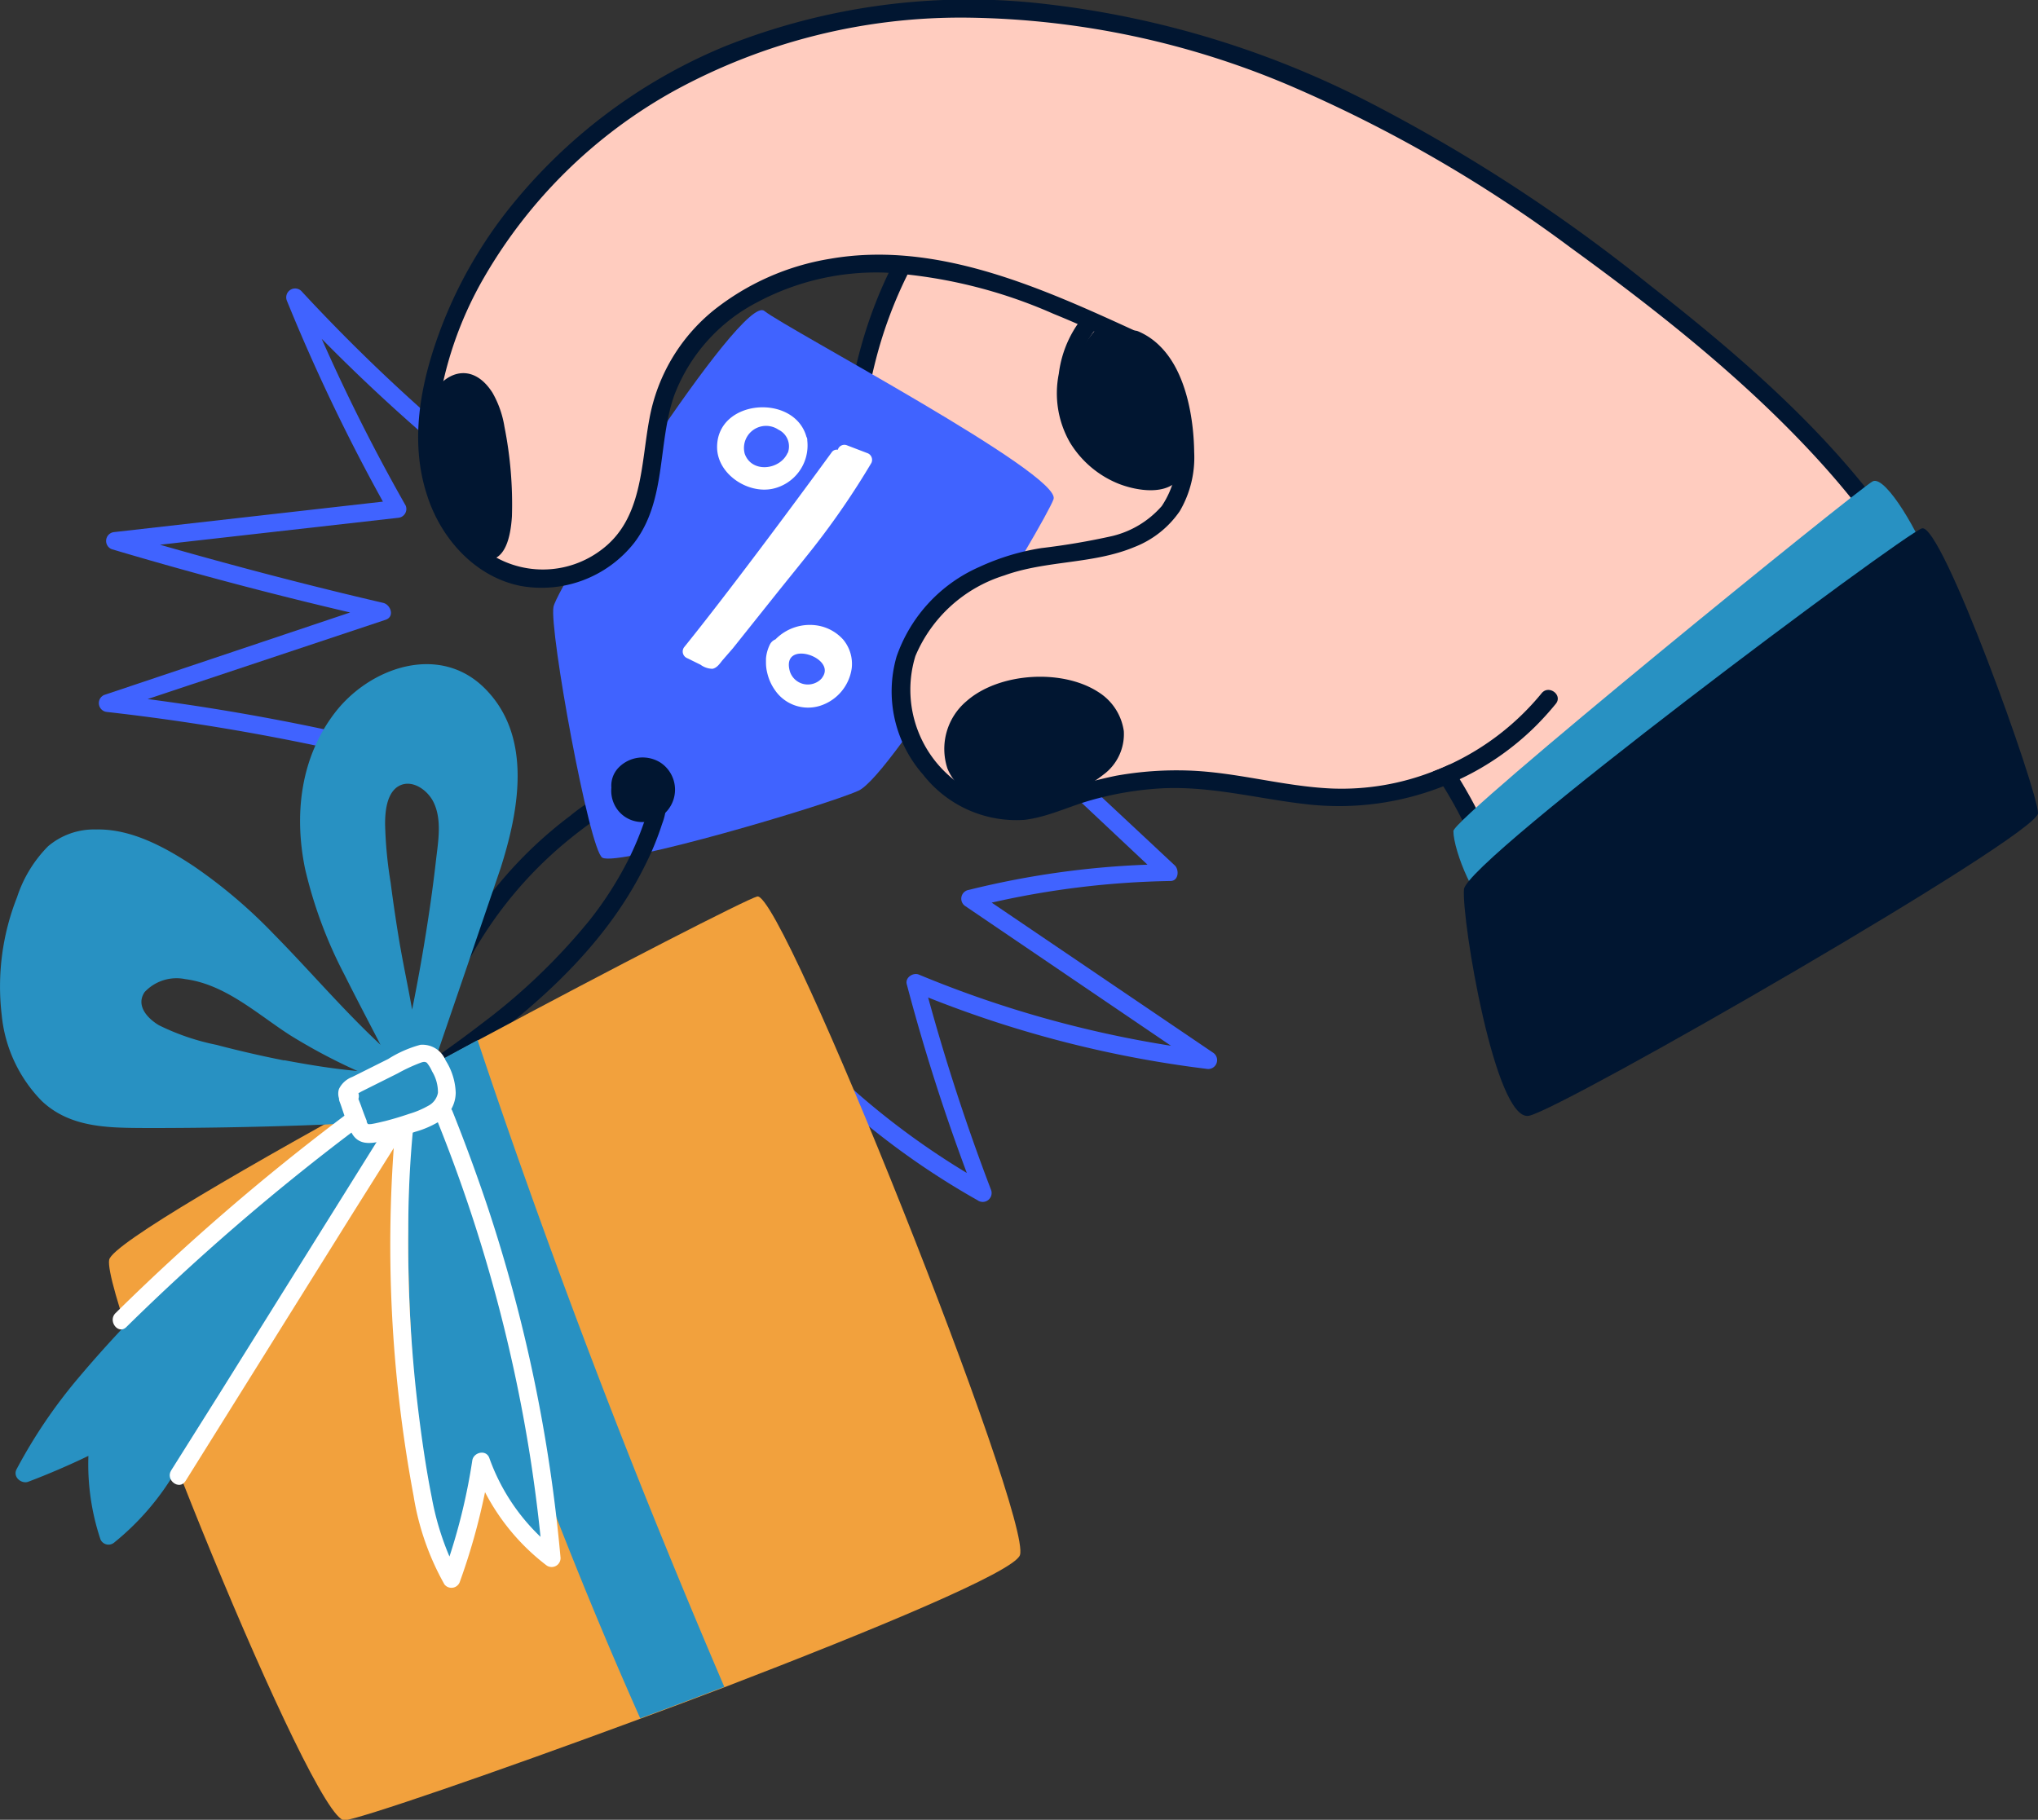 <svg xmlns="http://www.w3.org/2000/svg" viewBox="0 0 169.67 151.53"><rect x="0" y="0" width="169.67" height="151.53" fill="#333333" stroke="none"/><defs><style>.cls-1{fill:#4063ff;}.cls-2{fill:#ffccbf;}.cls-3{fill:#011631;}.cls-4{fill:#f2a13d;}.cls-5{fill:#2891c2;}.cls-6{fill:#fff;}</style></defs><title>promo</title><g id="Capa_2" data-name="Capa 2"><g id="Layer_1" data-name="Layer 1"><path class="cls-1" d="M101,87.66,82.56,75.16a72.33,72.33,0,0,1,14.88-1.8c.72,0,.74-1,.33-1.33Q92.19,66.81,86.6,61.6c-.69-.65-1.57.54-.88,1.18L95.53,72A72.49,72.49,0,0,0,80.66,74.1a.74.74,0,0,0-.34,1.32L97.49,87.08a91.85,91.85,0,0,1-21-5.93c-.47-.19-1.15.25-1,.8q2.11,8,5,15.72A64.26,64.26,0,0,1,67.67,87.52c-.66-.68-1.83.22-1.17.9A64.77,64.77,0,0,0,81.38,99.94a.74.74,0,0,0,1.12-.88q-3-7.86-5.23-16A93.16,93.16,0,0,0,100.44,89,.74.74,0,0,0,101,87.66Z"/><path class="cls-1" d="M39.84,38.14a148,148,0,0,1-14.7-13.85.74.74,0,0,0-1.26.74,155,155,0,0,0,8,16.74L9.47,44.31a.74.74,0,0,0-.17,1.42Q19.15,48.66,29.15,51L8.67,57.87a.74.74,0,0,0,.2,1.41,186,186,0,0,1,24.88,4.53c.91.23,1.46-1.15.54-1.38a188.86,188.86,0,0,0-22-4.22l19.81-6.6c.78-.26.43-1.26-.2-1.41-6.24-1.45-12.43-3.08-18.58-4.84l19.89-2.25a.74.74,0,0,0,.57-1,154,154,0,0,1-7-13.9A150.31,150.31,0,0,0,39,39.33C39.69,39.93,40.57,38.75,39.84,38.14Z"/><path class="cls-2" d="M76.7,18.05S67.93,36.53,72.22,42.5,81.74,50,81.74,50l29.68-1.12s1.68-26.69.38-26.69S76.7,18.05,76.7,18.05Z"/><path class="cls-3" d="M98.71,48a21.23,21.23,0,0,1-19.38.08c-3.12-1.6-5.94-4-6.9-7.51s-.37-7.32.52-10.75a36,36,0,0,1,5.28-11.48c.55-.78-.64-1.67-1.18-.88a37.34,37.34,0,0,0-5.19,10.79C70.79,31.9,70.05,36,70.75,39.77A11.75,11.75,0,0,0,73,45a15.91,15.91,0,0,0,4.25,3.63,22.6,22.6,0,0,0,22,.75C100.12,48.89,99.55,47.52,98.71,48Z"/><path class="cls-3" d="M53.07,65.23a12.47,12.47,0,0,0-5.57,2.68,34.93,34.93,0,0,0-13,19.73c-.23.92,1.24,1.08,1.47.17a33.69,33.69,0,0,1,11.52-18c1.7-1.36,3.58-2.78,5.8-3.09A.74.74,0,0,0,53.07,65.23Z"/><path class="cls-1" d="M50.15,71.42c-1.09-.62-4.44-19-4.07-20.89S61.77,24.4,63.63,25.89,88.46,39.52,87.71,41.57s-13.41,23-16.24,24.27S51.45,72.17,50.15,71.42Z"/><path class="cls-3" d="M97.08,38.91c-.39.56-1.34.44-1.93.36a6.31,6.31,0,0,1-2-.6,6.76,6.76,0,0,1-3-2.86,7,7,0,0,1-.56-4.53,7.69,7.69,0,0,1,2-4.31c.68-.66-.22-1.83-.9-1.17a9.27,9.27,0,0,0-2.54,5.32,8.23,8.23,0,0,0,.93,5.73,8.4,8.4,0,0,0,4.07,3.44c1.49.58,4,1,5.06-.49C98.82,39,97.64,38.14,97.08,38.91Z"/><path class="cls-2" d="M44,48.11c3.71-.54,8.77-1.5,9.89-6.91s-.18-10.64,5-14.38S69.79,21,76,22.34s13.82,3.18,17,5.23,4.67,2.8,5,5.6,1.87,9-2.24,10.83-12.32,3-14.56,3.92S72.78,54.64,76,61.17s7.28,6.72,10.46,6,7.65-2.62,10.45-2.43S109.56,67,113.1,66.4A31.71,31.71,0,0,0,120,64.35a23.25,23.25,0,0,1,3.74,6.34c1.3,3.55,2.42,15.69,3.54,15.31s37.15-22.59,37.34-23.89-1.31-11.58-12.51-24.27S112.54,6.29,97.8,2.74,60.65.31,46.64,13,34.88,40.26,36.75,43.44,42.72,48.29,44,48.11Z"/><path class="cls-3" d="M126.84,87.79c-.32-2.06-.65-4.11-1-6.16A58,58,0,0,0,123,71.16a32.38,32.38,0,0,0-2.36-4.89c-.15-.26-.31-.53-.48-.79a14.35,14.35,0,0,0-.85-1.24c.48-.18.95-.38,1.4-.59a14,14,0,0,1,.82,1.24c.2.33.4.66.59,1,3.82,6.6,5,14.28,6.2,21.7A.74.74,0,0,1,126.84,87.79Z"/><path class="cls-3" d="M129.53,58.6a24.73,24.73,0,0,1-1.68,1.86,22.72,22.72,0,0,1-6.34,4.43c-.45.22-.91.41-1.37.59A23.64,23.64,0,0,1,109.08,67C105,66.58,101,65.45,96.8,65.64a27,27,0,0,0-6,1c-1.84.52-3.61,1.41-5.53,1.63a9.85,9.85,0,0,1-8.43-3.78,10.48,10.48,0,0,1-2.2-9.81,12.69,12.69,0,0,1,6.89-7.47,19.49,19.49,0,0,1,5.16-1.57,58.31,58.31,0,0,0,5.89-1,7.93,7.93,0,0,0,4.14-2.5,7.5,7.5,0,0,0,1.21-5.08c-.17-2.74-.87-6.83-3.69-8.09-.87-.38-.33-1.76.54-1.37a5.71,5.71,0,0,1,1.8,1.23c2.15,2.13,2.8,5.93,2.84,8.83a8.84,8.84,0,0,1-1.2,4.9,8.15,8.15,0,0,1-3.8,3c-3.44,1.43-7.32,1.09-10.82,2.36a11.84,11.84,0,0,0-7.39,6.71,9.56,9.56,0,0,0,6.2,11.9,7.87,7.87,0,0,0,5-.36,37.92,37.92,0,0,1,5.53-1.58,28.6,28.6,0,0,1,5.91-.43c4.07.12,8,1.33,12.06,1.5a20.9,20.9,0,0,0,8.39-1.42c.48-.18.95-.38,1.4-.59a21.66,21.66,0,0,0,7.65-5.93C128.94,57,130.12,57.86,129.53,58.6Z"/><path class="cls-3" d="M157,42.8c-5.46-7.46-12.59-13.53-19.82-19.19A138.3,138.3,0,0,0,114,8.52,78.28,78.28,0,0,0,87.18.35,54.82,54.82,0,0,0,60.32,3.87,44.88,44.88,0,0,0,42.12,17.7a37.24,37.24,0,0,0-5.57,10.06c-1.55,4.25-2.46,9-1,13.46,1.14,3.61,4,6.82,7.8,7.57a9.82,9.82,0,0,0,9.45-3.59c2.71-3.55,1.93-8.26,3.33-12.27A14.52,14.52,0,0,1,63,25.19a21.07,21.07,0,0,1,10.7-2.49,41,41,0,0,1,14,3.43C89.85,27,92,28,94.12,29c.86.4,1.4-1,.54-1.38C86.77,24,78,20,69.1,21.55a21,21,0,0,0-9.7,4.3,15.1,15.1,0,0,0-5.33,9c-.73,3.86-.55,8.35-4,10.93a8.06,8.06,0,0,1-9.67.06c-3.42-2.61-4.42-7.13-4-11.22a30.76,30.76,0,0,1,3.89-11.5A41.52,41.52,0,0,1,56.08,7.59,49.69,49.69,0,0,1,80.6,1.47a70.68,70.68,0,0,1,26.81,5.67A115.4,115.4,0,0,1,130.8,20.65c7.24,5.26,14.41,10.92,20.47,17.53s10.82,14.21,12.53,22.94a32.86,32.86,0,0,1,.63,6.41c0,.94,1.47,1.12,1.47.16C165.91,58.64,162.29,50,157,42.8Z"/><path class="cls-3" d="M91.65,27s-5.24,4.89-1.32,10.31,8,1.68,8,1.68.26-6.19-1.68-8.78A9.29,9.29,0,0,0,91.65,27Z"/><path class="cls-3" d="M55,63.51a2.79,2.79,0,0,0-3.53.44,2.15,2.15,0,0,0-.57,1.64,2.64,2.64,0,0,0,.36,1.61,2.55,2.55,0,0,0,1.43,1.13A2.7,2.7,0,0,0,55,63.51Z"/><path class="cls-3" d="M55.09,64.77c-.43-.84-1.79-.27-1.36.58a4,4,0,0,1-.12,3.15,25.49,25.49,0,0,1-1.21,2.91,29.81,29.81,0,0,1-3.31,5.21,50.86,50.86,0,0,1-9,8.63c-1.88,1.45-3.82,2.82-5.79,4.15-.79.54.13,1.7.91,1.17C42.41,85.66,49.78,80.05,53.73,72a23.21,23.21,0,0,0,1.39-3.39A5.16,5.16,0,0,0,55.09,64.77Z"/><path class="cls-4" d="M84.91,129.5c-.52,1.39-12.09,6.19-24.61,11-2.31.88-4.66,1.76-7,2.62-12.15,4.5-23.43,8.37-24.61,8.45-2.61.19-20.24-43.48-19.6-46.67.26-1.33,11.88-8,24.27-14.8l6.38-3.45c11.65-6.25,22.38-11.75,23.3-12C65.13,74.06,86,126.51,84.91,129.5Z"/><path class="cls-5" d="M60.3,140.46c-2.31.88-4.66,1.76-7,2.62q-2.11-4.74-4.09-9.54c-3.19-7.73-6.13-15.55-8.91-23.44q-2.05-5.85-4-11.75a77.69,77.69,0,0,0-2.92-8.29l6.38-3.45q2,6,4.1,11.89,4.18,11.75,8.76,23.33Q56.34,131.21,60.3,140.46Z"/><path class="cls-5" d="M40.34,57.3c-3.78-3.75-9.56-1.73-12.46,2.05s-3.4,8.55-2.48,13a37.18,37.18,0,0,0,3.28,8.82c1,2,2,3.89,3,5.83-3.14-2.93-5.93-6.22-8.94-9.27a42.37,42.37,0,0,0-6.59-5.59C13.74,70.54,10.92,69,8,69.07A5.9,5.9,0,0,0,4,70.47a10.76,10.76,0,0,0-2.58,4.24A20.21,20.21,0,0,0,.14,84.5a11.85,11.85,0,0,0,3.34,7.18c2.44,2.31,5.75,2.23,8.9,2.25q6.44,0,12.85-.22c3.65-.14,7.54-.18,10.68-2.3a.74.74,0,0,0-.12-1.24.69.69,0,0,0-.12-.29c2-5.86,4-11.69,6-17.57C43.21,67.49,44.37,61.3,40.34,57.3Zm-16.69,31Q20.82,87.74,18,87a19.49,19.49,0,0,1-4.77-1.63c-.94-.56-1.95-1.63-1.19-2.76a3.63,3.63,0,0,1,3.38-1.08c3.33.43,6,2.91,8.7,4.65a47.68,47.68,0,0,0,5.64,3C27.73,89,25.68,88.66,23.65,88.28Zm9.68-9.41q-.46-2.7-.81-5.41a34.73,34.73,0,0,1-.46-4.87c0-1,.12-2.43,1-3.07,1.1-.76,2.46.16,3,1.19.76,1.47.42,3.32.24,4.89q-.31,2.73-.74,5.45-.54,3.49-1.25,7C34,82.3,33.63,80.59,33.33,78.87Z"/><path class="cls-5" d="M44.82,128.53a45.27,45.27,0,0,1-4.5-6.72Q39,126,38,130.32a.75.75,0,0,1-1.47,0c-.53-2.87-1-5.75-1.35-8.65a152.19,152.19,0,0,1-.91-28.47c-1.42,2.12-2.82,4.25-4.24,6.37q-5.08,7.64-10.21,15.23c-1.73,2.58-3.46,5.14-5.2,7.71a21.88,21.88,0,0,1-5.13,5.95.73.73,0,0,1-1.13-.29,19.75,19.75,0,0,1-1-6.94q-2.47,1.19-5,2.15c-.54.21-1.29-.35-1-1a42.94,42.94,0,0,1,5.08-7.54,101.93,101.93,0,0,1,11.4-11.55c4.75-4.09,9.67-7.79,14.43-11.87a.69.69,0,0,1,1.13.37l1.2-1.8c.18-.6,1.12-.85,1.37-.12q1.41,4.11,2.69,8.25A296.22,296.22,0,0,1,46.14,128,.75.75,0,0,1,44.82,128.53Z"/><path class="cls-5" d="M121,69.2c0,1.67,2,6.54,3.17,6.16s36.59-27.44,36.22-28.94-3.36-6.9-4.48-6.34S121,68.08,121,69.2Z"/><path class="cls-3" d="M121.88,74.05c-.2,2.6,2.61,19.42,5.41,18.86s42.38-23.34,42.38-25.2S161.64,43.44,160,44,122.07,71.63,121.88,74.05Z"/><path class="cls-3" d="M42.62,43c-.12,1.87-.59,3.39-1.77,3.61-2.37.42-4.24-3.8-4.84-5.49a13.43,13.43,0,0,1-.54-6.85C36.06,31.43,39,29.57,41,32.7a8.37,8.37,0,0,1,1,2.85A33,33,0,0,1,42.62,43Z"/><path class="cls-3" d="M91.88,64.49a12.24,12.24,0,0,1-7.7,2.61C82,67.06,79.7,66,78.88,64a5.2,5.2,0,0,1,1.58-5.61c2.71-2.4,8-2.72,11-.75a4.59,4.59,0,0,1,2.1,3.23A4.18,4.18,0,0,1,91.88,64.49Z"/><path class="cls-6" d="M67.21,36.69c0-.1,0-.21-.07-.31-1-3.63-7.44-3.17-7.44.85,0,2.23,2.53,3.91,4.62,3.47A3.69,3.69,0,0,0,67.21,36.69Zm-1.63,1c-.62,1.45-3,1.74-3.58.09a1.84,1.84,0,0,1,2.81-2A1.54,1.54,0,0,1,65.58,37.73Z"/><path class="cls-6" d="M72.55,38.54a66.42,66.42,0,0,1-4.84,7.07c-1.1,1.39-2.22,2.76-3.32,4.14L61,54,60.13,55c-.22.28-.44.61-.81.69a1.73,1.73,0,0,1-1-.34l-1.12-.55a.6.6,0,0,1-.25-.9c3.49-4.32,9-11.72,12.28-16.22a.51.51,0,0,1,.52-.23.57.57,0,0,1,.76-.37l1.75.67A.6.6,0,0,1,72.55,38.54Z"/><path class="cls-6" d="M70.2,53.26a3.68,3.68,0,0,0-2.12-1.17,4,4,0,0,0-3.52,1.15.89.89,0,0,0-.46.42,3.25,3.25,0,0,0-.33,1.18c0,.17,0,.26,0,.36a3.48,3.48,0,0,0,.11.85,4.06,4.06,0,0,0,.64,1.42,3.34,3.34,0,0,0,3.72,1.31,3.83,3.83,0,0,0,2.67-3.15A3.16,3.16,0,0,0,70.2,53.26Zm-1.89,3.33a1.57,1.57,0,0,1-2.55-.68c-.77-2.71,3.88-1.2,2.72.47l-.08.12A.38.38,0,0,0,68.31,56.59Z"/><path class="cls-6" d="M37.1,88.3A2.08,2.08,0,0,0,35,87a9.69,9.69,0,0,0-2.68,1.18l-3,1.5a2,2,0,0,0-1.1,1,1.27,1.27,0,0,0,0,.77.8.8,0,0,0,.06.3c.15.39.27.8.42,1.21a8.78,8.78,0,0,0,.59,1.4c.56,1,1.54.88,2.46.67a27.59,27.59,0,0,0,2.83-.79,8,8,0,0,0,2.21-1A2.84,2.84,0,0,0,37.94,91,5.33,5.33,0,0,0,37.1,88.3ZM36.46,91a1.54,1.54,0,0,1-.83,1.09,7.46,7.46,0,0,1-1.57.66c-.67.23-1.34.43-2,.6-.39.09-.77.19-1.16.25a1.23,1.23,0,0,1-.27,0s-.07-.1-.1-.18l0-.09c-.17-.42-.33-.85-.48-1.28l-.21-.54a.79.79,0,0,0,0-.48l.27-.15,1-.5,2-1A14,14,0,0,1,35,88.5c.21-.08.38-.12.54,0a3,3,0,0,1,.43.71A3.33,3.33,0,0,1,36.46,91Z"/><path class="cls-6" d="M40.59,100.48q-1.34-4-2.94-8a.74.74,0,0,0-1.36.57,128.29,128.29,0,0,1,7.88,28.46c.33,2.14.61,4.3.83,6.46a16.87,16.87,0,0,1-4.26-6.56c-.26-.74-1.31-.49-1.42.2a49.54,49.54,0,0,1-1.9,8,23.07,23.07,0,0,1-1.47-4.9c-.48-2.41-.83-4.85-1.13-7.29a115,115,0,0,1-.83-15q0-4.27.41-8.53c.08-1-1.39-1.12-1.47-.17a113.41,113.41,0,0,0,1.5,30.83A22.13,22.13,0,0,0,37,131.93a.74.74,0,0,0,1.27-.18,53.24,53.24,0,0,0,2.11-7.5,18.18,18.18,0,0,0,5.11,6.09.74.74,0,0,0,1.17-.7A129.16,129.16,0,0,0,40.59,100.48Z"/><path class="cls-6" d="M32.25,93.66l-14,22.42q-2,3.18-4,6.36c-.5.8.68,1.69,1.19.89l14-22.42,4-6.36C33.93,93.75,32.75,92.86,32.25,93.66Z"/><path class="cls-6" d="M30.47,93.39c-.42.33-.81.62-1.2.91a191.38,191.38,0,0,0-18.75,16.2c-.67.67-1.57-.5-.9-1.16A188.69,188.69,0,0,1,28.68,92.9l.85-.64a.7.7,0,0,1,.46-.15C30.14,92.54,30.3,93,30.47,93.39Z"/></g></g></svg>